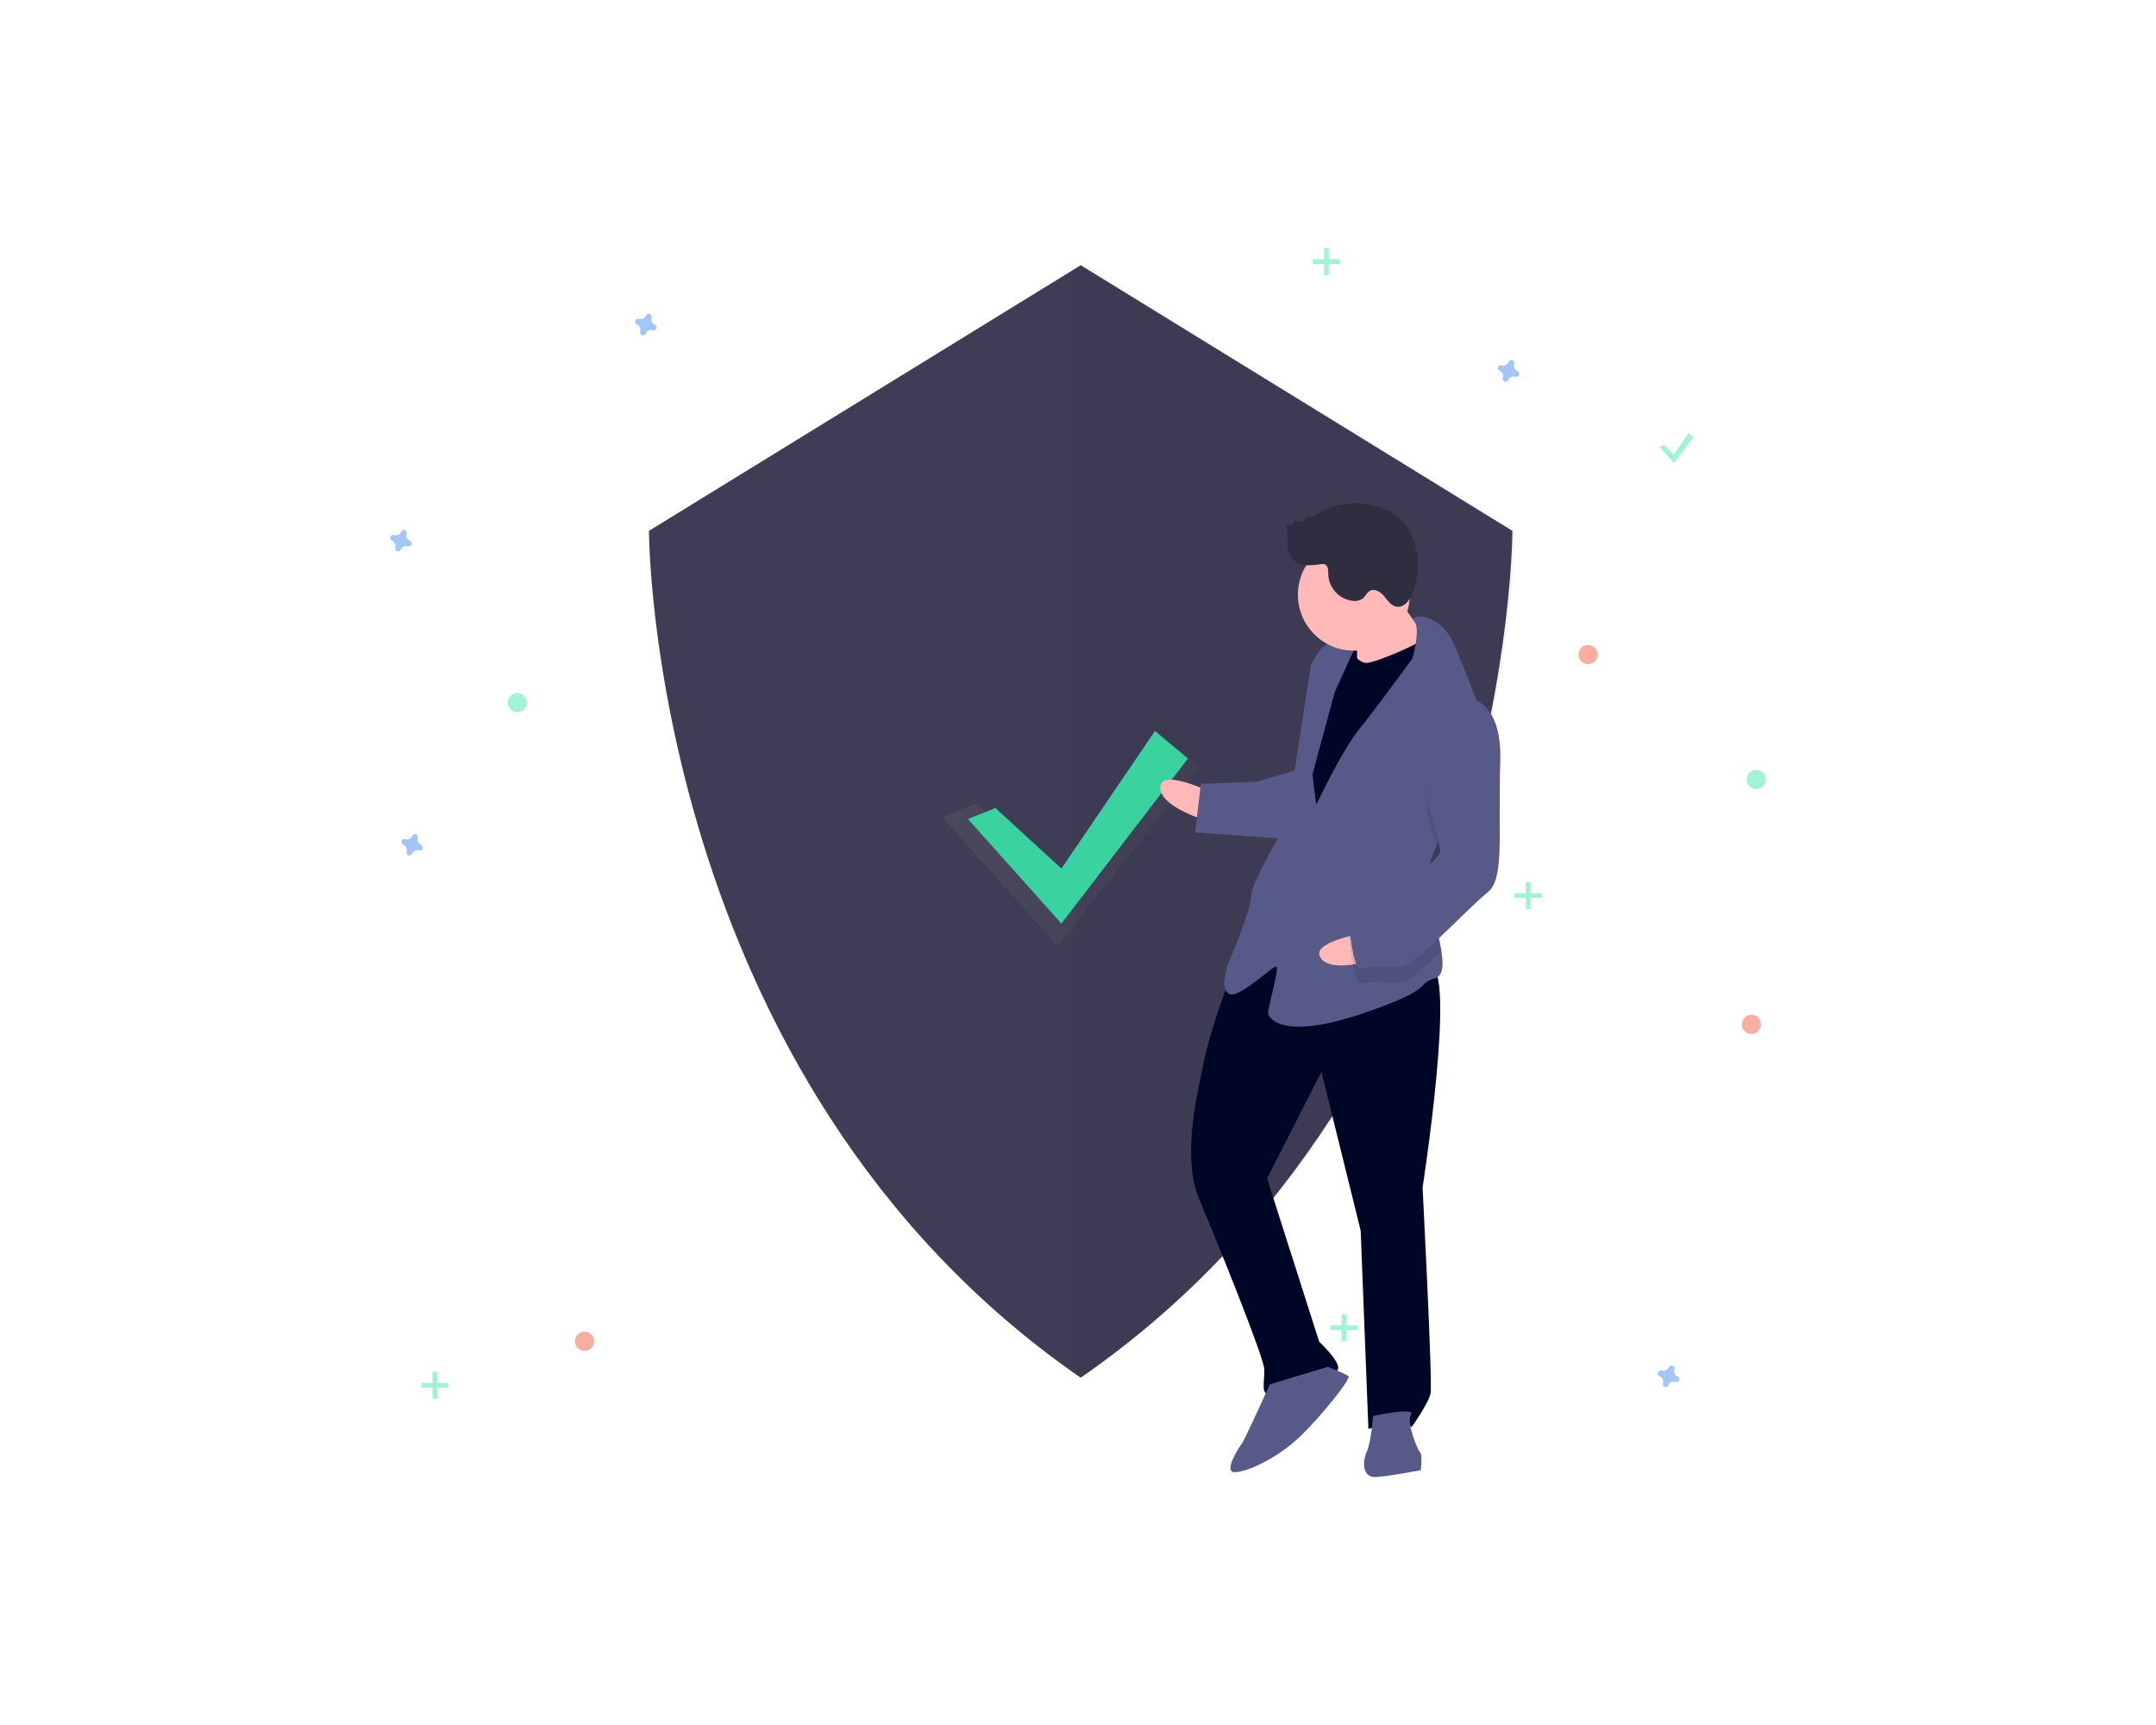 <?xml version="1.0" encoding="UTF-8"?> <svg xmlns="http://www.w3.org/2000/svg" xmlns:xlink="http://www.w3.org/1999/xlink" id="Layer_1" data-name="Layer 1" viewBox="0 0 1000 800"><defs><style>.cls-1{fill:#3f3d56;}.cls-11,.cls-2{fill:#000726;}.cls-2{opacity:0.04;}.cls-14,.cls-2,.cls-6,.cls-7,.cls-8{isolation:isolate;}.cls-3{opacity:0.7;}.cls-4{fill:url(#linear-gradient);}.cls-5{fill:#3ad29f;}.cls-6{fill:#4d8af0;}.cls-6,.cls-7,.cls-8,.cls-9{opacity:0.5;}.cls-7{fill:#f55f44;}.cls-10,.cls-8{fill:#47e6b1;}.cls-12{fill:#ffb9b9;}.cls-13{fill:#575a89;}.cls-14{opacity:0.1;}.cls-15{fill:#2f2e41;}</style><linearGradient id="linear-gradient" x1="437.06" y1="2211.3" x2="556.2" y2="2211.3" gradientTransform="matrix(1, 0, 0, -1, 0, 2600.54)" gradientUnits="userSpaceOnUse"><stop offset="0" stop-color="gray" stop-opacity="0.25"></stop><stop offset="0.54" stop-color="gray" stop-opacity="0.12"></stop><stop offset="1" stop-color="gray" stop-opacity="0.1"></stop></linearGradient></defs><path class="cls-1" d="M501.26,123,301,246.2s0,254.12,200.22,392.74C701.48,500.32,701.48,246.2,701.48,246.2Z"></path><path class="cls-2" d="M502.46,123,499,125.09V636.54l3.43,2.4C702.68,500.32,702.68,246.2,702.68,246.2Z"></path><g class="cls-3"><polygon class="cls-4" points="452.79 372.66 490.53 407.26 537.32 339.76 556.2 355.49 490.53 438.72 437.06 378.95 452.79 372.66"></polygon></g><polygon class="cls-5" points="461.7 374.74 492.31 402.81 535.69 339.02 551 351.78 492.31 428.32 448.94 379.84 461.7 374.74"></polygon><path class="cls-6" d="M303.7,150.61a2.74,2.74,0,0,1-1.52-3.3.8.8,0,0,0,.06-.3h0a1.36,1.36,0,0,0-1.28-1.45,1.33,1.33,0,0,0-1.17.54h0a.89.89,0,0,0-.15.27,2.74,2.74,0,0,1-3.3,1.52l-.3-.06h0a1.37,1.37,0,0,0-.91,2.46h0a1.17,1.17,0,0,0,.27.15,2.73,2.73,0,0,1,1.52,3.3,1.45,1.45,0,0,0-.06.3h0a1.37,1.37,0,0,0,1.28,1.45,1.39,1.39,0,0,0,1.18-.54h0a1.82,1.82,0,0,0,.15-.27,2.72,2.72,0,0,1,3.29-1.52,1.55,1.55,0,0,0,.31.06h0a1.37,1.37,0,0,0,.9-2.46h0A1.17,1.17,0,0,0,303.7,150.61Z"></path><path class="cls-6" d="M195.32,391.88a2.72,2.72,0,0,1-1.52-3.3,1.45,1.45,0,0,0,.06-.3h0a1.37,1.37,0,0,0-2.46-.9h0a1.35,1.35,0,0,0-.15.26,2.73,2.73,0,0,1-3.3,1.52,1.59,1.59,0,0,0-.3-.06h0a1.37,1.37,0,0,0-1.45,1.29,1.34,1.34,0,0,0,.54,1.17h0a1.17,1.17,0,0,0,.27.15,2.74,2.74,0,0,1,1.52,3.3,1.59,1.59,0,0,0-.06.3h0a1.37,1.37,0,0,0,2.46.91h0a1.17,1.17,0,0,0,.15-.27,2.73,2.73,0,0,1,3.3-1.52,1.45,1.45,0,0,0,.3.06h0a1.37,1.37,0,0,0,1.45-1.28,1.39,1.39,0,0,0-.54-1.18h0Z"></path><circle class="cls-7" cx="736.6" cy="303.57" r="4.45"></circle><circle class="cls-7" cx="271.12" cy="622.05" r="4.45"></circle><circle class="cls-7" cx="812.32" cy="475.06" r="4.45"></circle><path class="cls-6" d="M703.85,172.14a2.73,2.73,0,0,1-1.52-3.3,1.59,1.59,0,0,0,.06-.3h0a1.37,1.37,0,0,0-2.46-.91h0a1.17,1.17,0,0,0-.15.27,2.73,2.73,0,0,1-3.3,1.52,1.59,1.59,0,0,0-.3-.06h0a1.37,1.37,0,0,0-1.45,1.28,1.39,1.39,0,0,0,.54,1.18h0l.27.15a2.72,2.72,0,0,1,1.52,3.3,1.45,1.45,0,0,0-.06.3h0a1.37,1.37,0,0,0,2.46.9h0a1.35,1.35,0,0,0,.15-.26,2.73,2.73,0,0,1,3.3-1.52,1.59,1.59,0,0,0,.3.06h0a1.37,1.37,0,0,0,.91-2.46h0Z"></path><path class="cls-6" d="M778.09,638.35a2.72,2.72,0,0,1-1.52-3.29,1.55,1.55,0,0,0,.06-.31h0a1.37,1.37,0,0,0-2.46-.9h0a1.17,1.17,0,0,0-.15.27,2.74,2.74,0,0,1-3.3,1.52.8.8,0,0,0-.3-.06h0a1.36,1.36,0,0,0-.91,2.45h0a1.91,1.91,0,0,0,.27.16,2.73,2.73,0,0,1,1.52,3.29,1.59,1.59,0,0,0-.06.3h0a1.37,1.37,0,0,0,2.46.91h0a1.17,1.17,0,0,0,.15-.27,2.73,2.73,0,0,1,3.3-1.52l.3.06h0a1.37,1.37,0,0,0,1.45-1.28,1.39,1.39,0,0,0-.54-1.18h0Z"></path><path class="cls-6" d="M190.12,250.83a2.73,2.73,0,0,1-1.52-3.3,1.59,1.59,0,0,0,.06-.3h0a1.37,1.37,0,0,0-1.28-1.45,1.39,1.39,0,0,0-1.18.54h0a1.82,1.82,0,0,0-.15.27,2.72,2.72,0,0,1-3.3,1.52,1.45,1.45,0,0,0-.3-.06h0a1.37,1.37,0,0,0-.91,2.46h0a1.82,1.82,0,0,0,.27.15,2.72,2.72,0,0,1,1.52,3.3,1.59,1.59,0,0,0-.06.3h0a1.37,1.37,0,0,0,2.46.91h0a1.82,1.82,0,0,0,.15-.27,2.73,2.73,0,0,1,3.3-1.52,1.59,1.59,0,0,0,.3.06h0a1.37,1.37,0,0,0,.91-2.46h0A1.17,1.17,0,0,0,190.12,250.83Z"></path><circle class="cls-8" cx="239.94" cy="325.84" r="4.45"></circle><circle class="cls-8" cx="814.55" cy="361.48" r="4.45"></circle><g class="cls-9"><rect class="cls-10" x="614.1" y="115.01" width="2.23" height="12.62"></rect><rect class="cls-10" x="608.91" y="120.2" width="12.62" height="2.23"></rect></g><g class="cls-9"><rect class="cls-10" x="622.27" y="609.43" width="2.23" height="12.62"></rect><rect class="cls-10" x="617.07" y="614.63" width="12.62" height="2.23"></rect></g><g class="cls-9"><rect class="cls-10" x="200.59" y="636.16" width="2.23" height="12.62"></rect><rect class="cls-10" x="195.4" y="641.35" width="12.62" height="2.23"></rect></g><g class="cls-9"><rect class="cls-10" x="707.64" y="408.99" width="2.23" height="12.62"></rect><rect class="cls-10" x="702.45" y="414.19" width="12.62" height="2.23"></rect></g><polygon class="cls-8" points="771.64 206.33 776.42 210.72 783.2 200.75 785.59 202.74 776.42 214.7 769.65 207.13 771.64 206.33"></polygon><rect class="cls-11" x="618.99" y="292.95" width="16.51" height="21.23" transform="translate(-11.29 24.53) rotate(-2.22)"></rect><path class="cls-12" d="M560.66,366.93s-22.85-10.91-22.49-1.49,23,15.64,23,15.64Z"></path><path class="cls-11" d="M573.19,446.71s-10.78,26.39-14.76,45.43-10,45.24-2.24,63.82,30,73.2,30.21,79.09-1.9,11.88,2.81,11.7,30.37-8.26,31.41-11.84-8.75-12.65-8.75-12.65l-24.18-75.78,25.23-49.38,18.2,73.66,3.57,91.93s17.49-5.4,20-.78c0,0,7.84-10.93,8.84-15.69s-3.71-95.46-3.71-95.46S675.91,447.45,663,448,599.2,417.37,573.19,446.71Z"></path><path class="cls-13" d="M589,642s-12,26.43-13.09,27.66-8.93,13.33-3,13.1,19.8-6.67,30.05-16.51,23.74-26.89,22.52-28-9.62-4.35-9.62-4.35Z"></path><path class="cls-13" d="M636.81,656.7s-.72,11.84-2.89,16.64-1.9,11.88,4,11.65S659,681.81,659,681.81s.91-7.12-.32-8.25-6.44-13.91-4.22-17.54S636.81,656.7,636.81,656.7Z"></path><path class="cls-12" d="M645.53,272.76s12.56,19.57,17.46,24.11-8.88,14.5-8.88,14.5l-24.66,3.32s.31-22.44-1-24.75S645.53,272.76,645.53,272.76Z"></path><path class="cls-11" d="M624.1,298.37s5.08,9.25,9.79,9.07S663,296.87,664,293.28s8.08,25.66,8.08,25.66l-59.67,105-14.55-10.06,7.05-61.65L610.73,319Z"></path><path class="cls-13" d="M666.23,392.35a33.09,33.09,0,0,0-3.66,15.48c0,.24,0,.48,0,.71.57,10.91,4.59,23.52,6,32.7,1,6.58.75,11.38-3.11,12.51-9.33,2.73,1.37,4.67-34.76,16.69s-42.43,1.65-42.52-.71,5.12-20.26,3.89-21.39S575,463.16,570.21,461s-.55-14.14-.55-14.14,10.82-25.21,10.6-31.1,16.4-33.69,16.4-33.69L608,308.44s4.35-9.61,10.2-11a14.51,14.51,0,0,1,10.7,1.95L619.07,321l-10.32,38.17,1.73,14.09s12-25.25,19.89-35,24.69-32.82,24.69-32.82,3.93-13.25,1-17.2,12.36-4.57,18.89,11.7c3.47,8.63,9.09,21.49,12.61,33.46,3.14,10.61,4.62,20.53,1.51,26.19C684.28,368.25,672.33,379.64,666.23,392.35Z"></path><path class="cls-14" d="M689,359.59c-4.75,8.66-16.7,20.05-22.8,32.76-1.59-5.74-3.53-11.67-3.53-11.67s-7.45-39.84,14.58-50.14a14.78,14.78,0,0,1,10.24,2.86C690.66,344,692.14,353.93,689,359.59Z"></path><path class="cls-13" d="M601.59,357.08l-18.68,5.45-25.92,1-2.67,22.53,42.61,3.07S607.57,359.21,601.59,357.08Z"></path><path class="cls-12" d="M632,432.84s-25,4.14-19.28,11.66,27.83-.39,27.83-.39Z"></path><path class="cls-14" d="M662.61,408.54c.57,10.91,4.59,23.52,6,32.7-8,7.53-15.53,14.17-18.38,14.29-5.89.22-15.37-.59-18.86.73s-5.54-21-5.54-21,2.09-7.16,11.38-11.06C643.51,421.52,655.53,414.36,662.61,408.54Z"></path><path class="cls-13" d="M677,323.47s19.94-3.13,18.86,30S698,407.64,690,413.85s-34.07,34.38-40,34.6-15.36-.58-18.85.73-5.54-21-5.54-21S627.67,421,637,417.09s31.19-17.73,31-22.45-5.53-21-5.53-21S655,333.77,677,323.47Z"></path><circle class="cls-12" cx="627.94" cy="275.8" r="25.95"></circle><path class="cls-15" d="M610.47,238.61a4.94,4.94,0,0,1-2.18,1.09,1.55,1.55,0,0,1-1.8-1.25,6.53,6.53,0,0,1-2.48,3.18c-1.21.63-3.08.1-3.26-1.26a5.71,5.71,0,0,1-1.32,2.78,2,2,0,0,1-2.77.1c.53,2.9.2,5.88.37,8.82s1,6.07,3.18,8c3.24,2.82,8.12,2.12,12.39,1.59a3.76,3.76,0,0,1,1.94.1c1.6.69,1.52,2.91,1.55,4.65a12.88,12.88,0,0,0,11.29,12.24,6.47,6.47,0,0,0,4.8-1.17c1.22-1,1.84-2.7,3.22-3.47,2.26-1.26,5,.57,6.65,2.56s3.28,4.43,5.84,4.8c3.38.48,6-3,7.22-6.15a35.75,35.75,0,0,0-.71-27.81C647.34,232,623.21,229.58,610.47,238.61Z"></path></svg> 